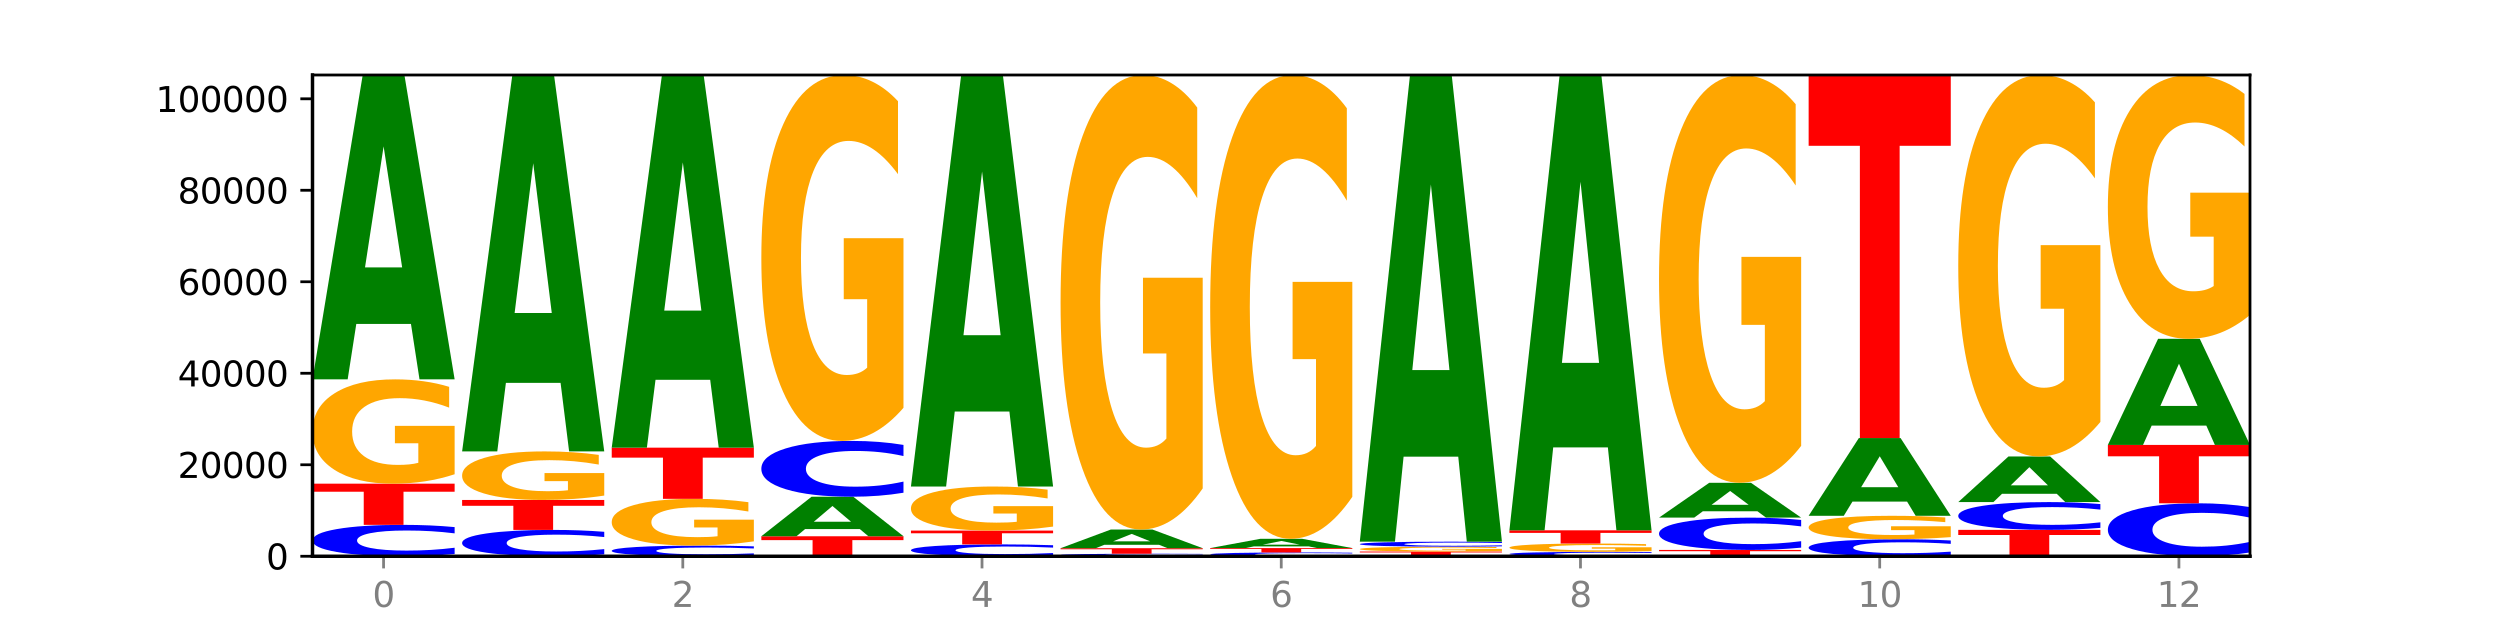 <?xml version="1.0" encoding="utf-8" standalone="no"?>
<!DOCTYPE svg PUBLIC "-//W3C//DTD SVG 1.1//EN"
  "http://www.w3.org/Graphics/SVG/1.1/DTD/svg11.dtd">
<svg xmlns:xlink="http://www.w3.org/1999/xlink" width="720pt" height="180pt" viewBox="0 0 720 180" xmlns="http://www.w3.org/2000/svg" version="1.1">
 <defs>
  <style type="text/css">*{stroke-linejoin: round; stroke-linecap: butt}</style>
 </defs>
 <g id="figure_1">
  <g id="patch_1">
   <path d="M 0 180 
L 720 180 
L 720 0 
L 0 0 
z
" style="fill: #ffffff"/>
  </g>
  <g id="axes_1">
   <g id="patch_2">
    <path d="M 90 160.2 
L 648 160.2 
L 648 21.6 
L 90 21.6 
z
" style="fill: #ffffff"/>
   </g>
   <g id="line2d_1">
    <path d="M 90 160.2 
L 648 160.2 
" clip-path="url(#pb1abb6f16c)" style="fill: none; stroke: #000000; stroke-width: 0.5; stroke-linecap: square"/>
   </g>
   <g id="patch_3">
    <path d="M 130.934 159.552 
Q 127.51 159.873 123.808 160.036 
Q 120.105 160.2 116.073 160.2 
Q 104.047 160.2 97.024 158.982 
Q 90 157.764 90 155.682 
Q 90 153.592 97.024 152.376 
Q 104.047 151.158 116.073 151.158 
Q 120.105 151.158 123.808 151.322 
Q 127.51 151.485 130.934 151.806 
L 130.934 153.608 
Q 127.479 153.183 124.127 152.985 
Q 120.776 152.787 117.073 152.787 
Q 110.431 152.787 106.625 153.558 
Q 102.83 154.328 102.83 155.682 
Q 102.83 157.03 106.625 157.802 
Q 110.431 158.571 117.073 158.571 
Q 120.776 158.571 124.127 158.373 
Q 127.479 158.173 130.934 157.748 
L 130.934 159.552 
z
" clip-path="url(#pb1abb6f16c)" style="fill: #0000ff"/>
   </g>
   <g id="patch_4">
    <path d="M 90 139.304 
L 130.934 139.304 
L 130.934 141.616 
L 116.208 141.616 
L 116.208 151.158 
L 104.755 151.158 
L 104.755 141.616 
L 90 141.616 
L 90 139.304 
z
" clip-path="url(#pb1abb6f16c)" style="fill: #ff0000"/>
   </g>
   <g id="patch_5">
    <path d="M 130.934 136.585 
Q 126.806 137.945 122.366 138.628 
Q 117.926 139.304 113.192 139.304 
Q 102.495 139.304 96.247 135.257 
Q 90 131.21 90 124.289 
Q 90 117.288 96.358 113.272 
Q 102.724 109.256 113.797 109.256 
Q 118.063 109.256 121.971 109.802 
Q 125.889 110.342 129.356 111.409 
L 129.356 117.399 
Q 125.779 116.028 122.237 115.351 
Q 118.696 114.668 115.137 114.668 
Q 108.55 114.668 104.981 117.163 
Q 101.412 119.653 101.412 124.289 
Q 101.412 128.882 104.853 131.39 
Q 108.293 133.892 114.623 133.892 
Q 116.348 133.892 117.825 133.749 
Q 119.302 133.6 120.476 133.29 
L 120.476 127.666 
L 113.733 127.666 
L 113.733 122.657 
L 130.934 122.657 
L 130.934 136.585 
z
" clip-path="url(#pb1abb6f16c)" style="fill: #ffa600"/>
   </g>
   <g id="patch_6">
    <path d="M 118.355 93.287 
L 102.613 93.287 
L 100.127 109.256 
L 90 109.256 
L 104.462 21.6 
L 116.472 21.6 
L 130.934 109.256 
L 120.816 109.256 
L 118.355 93.287 
z
M 105.123 77.019 
L 115.819 77.019 
L 110.48 42.152 
L 105.123 77.019 
z
" clip-path="url(#pb1abb6f16c)" style="fill: #008000"/>
   </g>
   <g id="patch_7">
    <path d="M 174.023 159.656 
Q 170.599 159.926 166.897 160.062 
Q 163.194 160.2 159.161 160.2 
Q 147.136 160.2 140.112 159.178 
Q 133.089 158.157 133.089 156.409 
Q 133.089 154.656 140.112 153.635 
Q 147.136 152.614 159.161 152.614 
Q 163.194 152.614 166.897 152.752 
Q 170.599 152.888 174.023 153.158 
L 174.023 154.67 
Q 170.568 154.312 167.216 154.146 
Q 163.864 153.98 160.162 153.98 
Q 153.52 153.98 149.714 154.627 
Q 145.919 155.273 145.919 156.409 
Q 145.919 157.541 149.714 158.188 
Q 153.52 158.834 160.162 158.834 
Q 163.864 158.834 167.216 158.667 
Q 170.568 158.5 174.023 158.142 
L 174.023 159.656 
z
" clip-path="url(#pb1abb6f16c)" style="fill: #0000ff"/>
   </g>
   <g id="patch_8">
    <path d="M 133.089 143.989 
L 174.023 143.989 
L 174.023 145.671 
L 159.296 145.671 
L 159.296 152.614 
L 147.844 152.614 
L 147.844 145.671 
L 133.089 145.671 
L 133.089 143.989 
z
" clip-path="url(#pb1abb6f16c)" style="fill: #ff0000"/>
   </g>
   <g id="patch_9">
    <path d="M 174.023 142.724 
Q 169.895 143.357 165.455 143.674 
Q 161.014 143.989 156.281 143.989 
Q 145.584 143.989 139.336 142.106 
Q 133.089 140.222 133.089 137.002 
Q 133.089 133.743 139.446 131.874 
Q 145.813 130.005 156.886 130.005 
Q 161.152 130.005 165.06 130.259 
Q 168.977 130.511 172.445 131.008 
L 172.445 133.795 
Q 168.867 133.157 165.326 132.842 
Q 161.785 132.524 158.226 132.524 
Q 151.639 132.524 148.07 133.685 
Q 144.501 134.844 144.501 137.002 
Q 144.501 139.139 147.941 140.306 
Q 151.382 141.47 157.712 141.47 
Q 159.437 141.47 160.914 141.404 
Q 162.391 141.335 163.565 141.19 
L 163.565 138.573 
L 156.822 138.573 
L 156.822 136.242 
L 174.023 136.242 
L 174.023 142.724 
z
" clip-path="url(#pb1abb6f16c)" style="fill: #ffa600"/>
   </g>
   <g id="patch_10">
    <path d="M 161.444 110.257 
L 145.701 110.257 
L 143.216 130.005 
L 133.089 130.005 
L 147.551 21.6 
L 159.561 21.6 
L 174.023 130.005 
L 163.905 130.005 
L 161.444 110.257 
z
M 148.212 90.137 
L 158.908 90.137 
L 153.569 47.017 
L 148.212 90.137 
z
" clip-path="url(#pb1abb6f16c)" style="fill: #008000"/>
   </g>
   <g id="patch_11">
    <path d="M 217.112 159.98 
Q 213.688 160.089 209.985 160.144 
Q 206.283 160.2 202.25 160.2 
Q 190.225 160.2 183.201 159.787 
Q 176.178 159.373 176.178 158.666 
Q 176.178 157.956 183.201 157.544 
Q 190.225 157.13 202.25 157.13 
Q 206.283 157.13 209.985 157.186 
Q 213.688 157.241 217.112 157.35 
L 217.112 157.962 
Q 213.657 157.818 210.305 157.75 
Q 206.953 157.683 203.251 157.683 
Q 196.609 157.683 192.803 157.945 
Q 189.008 158.206 189.008 158.666 
Q 189.008 159.124 192.803 159.386 
Q 196.609 159.647 203.251 159.647 
Q 206.953 159.647 210.305 159.58 
Q 213.657 159.512 217.112 159.367 
L 217.112 159.98 
z
" clip-path="url(#pb1abb6f16c)" style="fill: #0000ff"/>
   </g>
   <g id="patch_12">
    <path d="M 217.112 155.912 
Q 212.984 156.521 208.543 156.827 
Q 204.103 157.13 199.369 157.13 
Q 188.673 157.13 182.425 155.317 
Q 176.178 153.503 176.178 150.402 
Q 176.178 147.264 182.535 145.465 
Q 188.902 143.665 199.975 143.665 
Q 204.241 143.665 208.149 143.91 
Q 212.066 144.152 215.534 144.63 
L 215.534 147.314 
Q 211.956 146.7 208.415 146.397 
Q 204.874 146.091 201.314 146.091 
Q 194.727 146.091 191.159 147.209 
Q 187.59 148.324 187.59 150.402 
Q 187.59 152.46 191.03 153.584 
Q 194.471 154.705 200.801 154.705 
Q 202.525 154.705 204.002 154.641 
Q 205.479 154.574 206.654 154.435 
L 206.654 151.915 
L 199.911 151.915 
L 199.911 149.67 
L 217.112 149.67 
L 217.112 155.912 
z
" clip-path="url(#pb1abb6f16c)" style="fill: #ffa600"/>
   </g>
   <g id="patch_13">
    <path d="M 176.178 128.926 
L 217.112 128.926 
L 217.112 131.801 
L 202.385 131.801 
L 202.385 143.665 
L 190.933 143.665 
L 190.933 131.801 
L 176.178 131.801 
L 176.178 128.926 
z
" clip-path="url(#pb1abb6f16c)" style="fill: #ff0000"/>
   </g>
   <g id="patch_14">
    <path d="M 204.533 109.375 
L 188.79 109.375 
L 186.304 128.926 
L 176.178 128.926 
L 190.64 21.6 
L 202.65 21.6 
L 217.112 128.926 
L 206.993 128.926 
L 204.533 109.375 
z
M 191.301 89.455 
L 201.997 89.455 
L 196.657 46.764 
L 191.301 89.455 
z
" clip-path="url(#pb1abb6f16c)" style="fill: #008000"/>
   </g>
   <g id="patch_15">
    <path d="M 219.266 154.436 
L 260.201 154.436 
L 260.201 155.56 
L 245.474 155.56 
L 245.474 160.2 
L 234.022 160.2 
L 234.022 155.56 
L 219.266 155.56 
L 219.266 154.436 
z
" clip-path="url(#pb1abb6f16c)" style="fill: #ff0000"/>
   </g>
   <g id="patch_16">
    <path d="M 247.622 152.363 
L 231.879 152.363 
L 229.393 154.436 
L 219.266 154.436 
L 233.729 143.058 
L 245.739 143.058 
L 260.201 154.436 
L 250.082 154.436 
L 247.622 152.363 
z
M 234.39 150.251 
L 245.086 150.251 
L 239.746 145.726 
L 234.39 150.251 
z
" clip-path="url(#pb1abb6f16c)" style="fill: #008000"/>
   </g>
   <g id="patch_17">
    <path d="M 260.201 141.906 
Q 256.777 142.477 253.074 142.766 
Q 249.372 143.058 245.339 143.058 
Q 233.313 143.058 226.29 140.893 
Q 219.266 138.728 219.266 135.025 
Q 219.266 131.31 226.29 129.148 
Q 233.313 126.983 245.339 126.983 
Q 249.372 126.983 253.074 127.275 
Q 256.777 127.564 260.201 128.135 
L 260.201 131.339 
Q 256.746 130.582 253.394 130.23 
Q 250.042 129.878 246.339 129.878 
Q 239.697 129.878 235.892 131.25 
Q 232.096 132.618 232.096 135.025 
Q 232.096 137.423 235.892 138.794 
Q 239.697 140.162 246.339 140.162 
Q 250.042 140.162 253.394 139.81 
Q 256.746 139.455 260.201 138.698 
L 260.201 141.906 
z
" clip-path="url(#pb1abb6f16c)" style="fill: #0000ff"/>
   </g>
   <g id="patch_18">
    <path d="M 260.201 117.448 
Q 256.072 122.215 251.632 124.61 
Q 247.192 126.983 242.458 126.983 
Q 231.761 126.983 225.514 112.79 
Q 219.266 98.596 219.266 74.324 
Q 219.266 49.769 225.624 35.684 
Q 231.991 21.6 243.064 21.6 
Q 247.33 21.6 251.238 23.516 
Q 255.155 25.41 258.623 29.154 
L 258.623 50.161 
Q 255.045 45.35 251.504 42.977 
Q 247.963 40.582 244.403 40.582 
Q 237.816 40.582 234.248 49.333 
Q 230.679 58.063 230.679 74.324 
Q 230.679 90.433 234.119 99.228 
Q 237.559 108 243.889 108 
Q 245.614 108 247.091 107.5 
Q 248.568 106.977 249.742 105.889 
L 249.742 86.166 
L 243 86.166 
L 243 68.599 
L 260.201 68.599 
L 260.201 117.448 
z
" clip-path="url(#pb1abb6f16c)" style="fill: #ffa600"/>
   </g>
   <g id="patch_19">
    <path d="M 303.29 159.955 
Q 299.865 160.076 296.163 160.138 
Q 292.46 160.2 288.428 160.2 
Q 276.402 160.2 269.379 159.74 
Q 262.355 159.279 262.355 158.492 
Q 262.355 157.702 269.379 157.243 
Q 276.402 156.782 288.428 156.782 
Q 292.46 156.782 296.163 156.844 
Q 299.865 156.906 303.29 157.027 
L 303.29 157.709 
Q 299.835 157.548 296.483 157.473 
Q 293.131 157.398 289.428 157.398 
Q 282.786 157.398 278.981 157.69 
Q 275.185 157.98 275.185 158.492 
Q 275.185 159.002 278.981 159.294 
Q 282.786 159.584 289.428 159.584 
Q 293.131 159.584 296.483 159.51 
Q 299.835 159.434 303.29 159.273 
L 303.29 159.955 
z
" clip-path="url(#pb1abb6f16c)" style="fill: #0000ff"/>
   </g>
   <g id="patch_20">
    <path d="M 262.355 152.809 
L 303.29 152.809 
L 303.29 153.584 
L 288.563 153.584 
L 288.563 156.782 
L 277.111 156.782 
L 277.111 153.584 
L 262.355 153.584 
L 262.355 152.809 
z
" clip-path="url(#pb1abb6f16c)" style="fill: #ff0000"/>
   </g>
   <g id="patch_21">
    <path d="M 303.29 151.66 
Q 299.161 152.234 294.721 152.523 
Q 290.281 152.809 285.547 152.809 
Q 274.85 152.809 268.603 151.099 
Q 262.355 149.389 262.355 146.465 
Q 262.355 143.507 268.713 141.81 
Q 275.08 140.113 286.153 140.113 
Q 290.418 140.113 294.327 140.344 
Q 298.244 140.572 301.712 141.023 
L 301.712 143.554 
Q 298.134 142.974 294.593 142.688 
Q 291.051 142.4 287.492 142.4 
Q 280.905 142.4 277.336 143.454 
Q 273.768 144.506 273.768 146.465 
Q 273.768 148.406 277.208 149.465 
Q 280.648 150.522 286.978 150.522 
Q 288.703 150.522 290.18 150.462 
Q 291.657 150.399 292.831 150.268 
L 292.831 147.892 
L 286.088 147.892 
L 286.088 145.775 
L 303.29 145.775 
L 303.29 151.66 
z
" clip-path="url(#pb1abb6f16c)" style="fill: #ffa600"/>
   </g>
   <g id="patch_22">
    <path d="M 290.71 118.524 
L 274.968 118.524 
L 272.482 140.113 
L 262.355 140.113 
L 276.817 21.6 
L 288.827 21.6 
L 303.29 140.113 
L 293.171 140.113 
L 290.71 118.524 
z
M 277.479 96.528 
L 288.175 96.528 
L 282.835 49.387 
L 277.479 96.528 
z
" clip-path="url(#pb1abb6f16c)" style="fill: #008000"/>
   </g>
   <g id="patch_23">
    <path d="M 346.378 160.148 
Q 342.954 160.174 339.252 160.187 
Q 335.549 160.2 331.517 160.2 
Q 319.491 160.2 312.468 160.102 
Q 305.444 160.005 305.444 159.838 
Q 305.444 159.67 312.468 159.573 
Q 319.491 159.475 331.517 159.475 
Q 335.549 159.475 339.252 159.489 
Q 342.954 159.502 346.378 159.527 
L 346.378 159.672 
Q 342.923 159.638 339.571 159.622 
Q 336.22 159.606 332.517 159.606 
Q 325.875 159.606 322.069 159.668 
Q 318.274 159.729 318.274 159.838 
Q 318.274 159.946 322.069 160.008 
Q 325.875 160.069 332.517 160.069 
Q 336.22 160.069 339.571 160.054 
Q 342.923 160.038 346.378 160.003 
L 346.378 160.148 
z
" clip-path="url(#pb1abb6f16c)" style="fill: #0000ff"/>
   </g>
   <g id="patch_24">
    <path d="M 305.444 157.88 
L 346.378 157.88 
L 346.378 158.191 
L 331.652 158.191 
L 331.652 159.475 
L 320.199 159.475 
L 320.199 158.191 
L 305.444 158.191 
L 305.444 157.88 
z
" clip-path="url(#pb1abb6f16c)" style="fill: #ff0000"/>
   </g>
   <g id="patch_25">
    <path d="M 333.799 156.901 
L 318.057 156.901 
L 315.571 157.88 
L 305.444 157.88 
L 319.906 152.508 
L 331.916 152.508 
L 346.378 157.88 
L 336.26 157.88 
L 333.799 156.901 
z
M 320.567 155.904 
L 331.263 155.904 
L 325.924 153.768 
L 320.567 155.904 
z
" clip-path="url(#pb1abb6f16c)" style="fill: #008000"/>
   </g>
   <g id="patch_26">
    <path d="M 346.378 140.664 
Q 342.25 146.586 337.81 149.561 
Q 333.37 152.508 328.636 152.508 
Q 317.939 152.508 311.692 134.877 
Q 305.444 117.246 305.444 87.095 
Q 305.444 56.592 311.802 39.096 
Q 318.168 21.6 329.241 21.6 
Q 333.507 21.6 337.415 23.98 
Q 341.333 26.332 344.8 30.983 
L 344.8 57.079 
Q 341.223 51.102 337.681 48.155 
Q 334.14 45.18 330.581 45.18 
Q 323.994 45.18 320.425 56.051 
Q 316.856 66.895 316.856 87.095 
Q 316.856 107.106 320.297 118.03 
Q 323.737 128.928 330.067 128.928 
Q 331.792 128.928 333.269 128.306 
Q 334.746 127.657 335.92 126.305 
L 335.92 101.805 
L 329.177 101.805 
L 329.177 79.983 
L 346.378 79.983 
L 346.378 140.664 
z
" clip-path="url(#pb1abb6f16c)" style="fill: #ffa600"/>
   </g>
   <g id="patch_27">
    <path d="M 389.467 160.122 
Q 386.043 160.16 382.341 160.18 
Q 378.638 160.2 374.605 160.2 
Q 362.58 160.2 355.556 160.053 
Q 348.533 159.905 348.533 159.653 
Q 348.533 159.4 355.556 159.253 
Q 362.58 159.105 374.605 159.105 
Q 378.638 159.105 382.341 159.125 
Q 386.043 159.145 389.467 159.184 
L 389.467 159.402 
Q 386.012 159.35 382.66 159.326 
Q 379.308 159.302 375.606 159.302 
Q 368.964 159.302 365.158 159.396 
Q 361.363 159.489 361.363 159.653 
Q 361.363 159.816 365.158 159.91 
Q 368.964 160.003 375.606 160.003 
Q 379.308 160.003 382.66 159.979 
Q 386.012 159.955 389.467 159.903 
L 389.467 160.122 
z
" clip-path="url(#pb1abb6f16c)" style="fill: #0000ff"/>
   </g>
   <g id="patch_28">
    <path d="M 348.533 157.846 
L 389.467 157.846 
L 389.467 158.091 
L 374.74 158.091 
L 374.74 159.105 
L 363.288 159.105 
L 363.288 158.091 
L 348.533 158.091 
L 348.533 157.846 
z
" clip-path="url(#pb1abb6f16c)" style="fill: #ff0000"/>
   </g>
   <g id="patch_29">
    <path d="M 376.888 157.359 
L 361.145 157.359 
L 358.66 157.846 
L 348.533 157.846 
L 362.995 155.174 
L 375.005 155.174 
L 389.467 157.846 
L 379.349 157.846 
L 376.888 157.359 
z
M 363.656 156.863 
L 374.352 156.863 
L 369.013 155.8 
L 363.656 156.863 
z
" clip-path="url(#pb1abb6f16c)" style="fill: #008000"/>
   </g>
   <g id="patch_30">
    <path d="M 389.467 143.088 
Q 385.339 149.131 380.899 152.166 
Q 376.458 155.174 371.725 155.174 
Q 361.028 155.174 354.78 137.184 
Q 348.533 119.193 348.533 88.428 
Q 348.533 57.304 354.89 39.452 
Q 361.257 21.6 372.33 21.6 
Q 376.596 21.6 380.504 24.028 
Q 384.421 26.429 387.889 31.174 
L 387.889 57.801 
Q 384.311 51.703 380.77 48.696 
Q 377.229 45.66 373.67 45.66 
Q 367.083 45.66 363.514 56.752 
Q 359.945 67.817 359.945 88.428 
Q 359.945 108.846 363.386 119.994 
Q 366.826 131.113 373.156 131.113 
Q 374.881 131.113 376.358 130.479 
Q 377.835 129.816 379.009 128.437 
L 379.009 103.438 
L 372.266 103.438 
L 372.266 81.171 
L 389.467 81.171 
L 389.467 143.088 
z
" clip-path="url(#pb1abb6f16c)" style="fill: #ffa600"/>
   </g>
   <g id="patch_31">
    <path d="M 391.622 158.846 
L 432.556 158.846 
L 432.556 159.11 
L 417.829 159.11 
L 417.829 160.2 
L 406.377 160.2 
L 406.377 159.11 
L 391.622 159.11 
L 391.622 158.846 
z
" clip-path="url(#pb1abb6f16c)" style="fill: #ff0000"/>
   </g>
   <g id="patch_32">
    <path d="M 432.556 158.719 
Q 428.428 158.782 423.987 158.814 
Q 419.547 158.846 414.813 158.846 
Q 404.117 158.846 397.869 158.657 
Q 391.622 158.468 391.622 158.146 
Q 391.622 157.819 397.979 157.632 
Q 404.346 157.445 415.419 157.445 
Q 419.685 157.445 423.593 157.471 
Q 427.51 157.496 430.978 157.545 
L 430.978 157.825 
Q 427.4 157.761 423.859 157.729 
Q 420.318 157.697 416.758 157.697 
Q 410.171 157.697 406.603 157.814 
Q 403.034 157.93 403.034 158.146 
Q 403.034 158.36 406.474 158.477 
Q 409.915 158.593 416.245 158.593 
Q 417.969 158.593 419.446 158.587 
Q 420.923 158.58 422.098 158.565 
L 422.098 158.303 
L 415.355 158.303 
L 415.355 158.07 
L 432.556 158.07 
L 432.556 158.719 
z
" clip-path="url(#pb1abb6f16c)" style="fill: #ffa600"/>
   </g>
   <g id="patch_33">
    <path d="M 432.556 157.342 
Q 429.132 157.393 425.429 157.419 
Q 421.727 157.445 417.694 157.445 
Q 405.669 157.445 398.645 157.251 
Q 391.622 157.056 391.622 156.724 
Q 391.622 156.391 398.645 156.197 
Q 405.669 156.002 417.694 156.002 
Q 421.727 156.002 425.429 156.029 
Q 429.132 156.055 432.556 156.106 
L 432.556 156.393 
Q 429.101 156.325 425.749 156.294 
Q 422.397 156.262 418.695 156.262 
Q 412.053 156.262 408.247 156.385 
Q 404.452 156.508 404.452 156.724 
Q 404.452 156.939 408.247 157.062 
Q 412.053 157.185 418.695 157.185 
Q 422.397 157.185 425.749 157.154 
Q 429.101 157.122 432.556 157.054 
L 432.556 157.342 
z
" clip-path="url(#pb1abb6f16c)" style="fill: #0000ff"/>
   </g>
   <g id="patch_34">
    <path d="M 419.977 131.518 
L 404.234 131.518 
L 401.749 156.002 
L 391.622 156.002 
L 406.084 21.6 
L 418.094 21.6 
L 432.556 156.002 
L 422.437 156.002 
L 419.977 131.518 
z
M 406.745 106.574 
L 417.441 106.574 
L 412.101 53.112 
L 406.745 106.574 
z
" clip-path="url(#pb1abb6f16c)" style="fill: #008000"/>
   </g>
   <g id="patch_35">
    <path d="M 475.645 160.11 
Q 472.221 160.154 468.518 160.177 
Q 464.816 160.2 460.783 160.2 
Q 448.757 160.2 441.734 160.03 
Q 434.71 159.86 434.71 159.569 
Q 434.71 159.278 441.734 159.108 
Q 448.757 158.938 460.783 158.938 
Q 464.816 158.938 468.518 158.961 
Q 472.221 158.983 475.645 159.028 
L 475.645 159.28 
Q 472.19 159.22 468.838 159.193 
Q 465.486 159.165 461.783 159.165 
Q 455.142 159.165 451.336 159.273 
Q 447.54 159.38 447.54 159.569 
Q 447.54 159.758 451.336 159.865 
Q 455.142 159.973 461.783 159.973 
Q 465.486 159.973 468.838 159.945 
Q 472.19 159.917 475.645 159.858 
L 475.645 160.11 
z
" clip-path="url(#pb1abb6f16c)" style="fill: #0000ff"/>
   </g>
   <g id="patch_36">
    <path d="M 475.645 158.721 
Q 471.516 158.829 467.076 158.884 
Q 462.636 158.938 457.902 158.938 
Q 447.205 158.938 440.958 158.615 
Q 434.71 158.291 434.71 157.738 
Q 434.71 157.179 441.068 156.858 
Q 447.435 156.537 458.508 156.537 
Q 462.774 156.537 466.682 156.581 
Q 470.599 156.624 474.067 156.709 
L 474.067 157.188 
Q 470.489 157.078 466.948 157.024 
Q 463.407 156.97 459.847 156.97 
Q 453.26 156.97 449.692 157.169 
Q 446.123 157.368 446.123 157.738 
Q 446.123 158.105 449.563 158.306 
Q 453.003 158.505 459.333 158.505 
Q 461.058 158.505 462.535 158.494 
Q 464.012 158.482 465.186 158.457 
L 465.186 158.008 
L 458.444 158.008 
L 458.444 157.608 
L 475.645 157.608 
L 475.645 158.721 
z
" clip-path="url(#pb1abb6f16c)" style="fill: #ffa600"/>
   </g>
   <g id="patch_37">
    <path d="M 434.71 152.731 
L 475.645 152.731 
L 475.645 153.473 
L 460.918 153.473 
L 460.918 156.537 
L 449.466 156.537 
L 449.466 153.473 
L 434.71 153.473 
L 434.71 152.731 
z
" clip-path="url(#pb1abb6f16c)" style="fill: #ff0000"/>
   </g>
   <g id="patch_38">
    <path d="M 463.066 128.843 
L 447.323 128.843 
L 444.837 152.731 
L 434.71 152.731 
L 449.173 21.6 
L 461.183 21.6 
L 475.645 152.731 
L 465.526 152.731 
L 463.066 128.843 
z
M 449.834 104.505 
L 460.53 104.505 
L 455.19 52.345 
L 449.834 104.505 
z
" clip-path="url(#pb1abb6f16c)" style="fill: #008000"/>
   </g>
   <g id="patch_39">
    <path d="M 477.799 158.388 
L 518.734 158.388 
L 518.734 158.742 
L 504.007 158.742 
L 504.007 160.2 
L 492.555 160.2 
L 492.555 158.742 
L 477.799 158.742 
L 477.799 158.388 
z
" clip-path="url(#pb1abb6f16c)" style="fill: #ff0000"/>
   </g>
   <g id="patch_40">
    <path d="M 518.734 157.721 
Q 515.31 158.052 511.607 158.219 
Q 507.904 158.388 503.872 158.388 
Q 491.846 158.388 484.823 157.134 
Q 477.799 155.88 477.799 153.736 
Q 477.799 151.584 484.823 150.332 
Q 491.846 149.078 503.872 149.078 
Q 507.904 149.078 511.607 149.247 
Q 515.31 149.414 518.734 149.745 
L 518.734 151.601 
Q 515.279 151.162 511.927 150.959 
Q 508.575 150.755 504.872 150.755 
Q 498.23 150.755 494.425 151.549 
Q 490.629 152.341 490.629 153.736 
Q 490.629 155.125 494.425 155.919 
Q 498.23 156.711 504.872 156.711 
Q 508.575 156.711 511.927 156.507 
Q 515.279 156.302 518.734 155.863 
L 518.734 157.721 
z
" clip-path="url(#pb1abb6f16c)" style="fill: #0000ff"/>
   </g>
   <g id="patch_41">
    <path d="M 506.154 147.25 
L 490.412 147.25 
L 487.926 149.078 
L 477.799 149.078 
L 492.261 139.043 
L 504.271 139.043 
L 518.734 149.078 
L 508.615 149.078 
L 506.154 147.25 
z
M 492.923 145.387 
L 503.619 145.387 
L 498.279 141.396 
L 492.923 145.387 
z
" clip-path="url(#pb1abb6f16c)" style="fill: #008000"/>
   </g>
   <g id="patch_42">
    <path d="M 518.734 128.417 
Q 514.605 133.73 510.165 136.399 
Q 505.725 139.043 500.991 139.043 
Q 490.294 139.043 484.047 123.226 
Q 477.799 107.408 477.799 80.358 
Q 477.799 52.993 484.157 37.296 
Q 490.524 21.6 501.597 21.6 
Q 505.862 21.6 509.771 23.735 
Q 513.688 25.846 517.156 30.018 
L 517.156 53.429 
Q 513.578 48.068 510.037 45.423 
Q 506.495 42.755 502.936 42.755 
Q 496.349 42.755 492.78 52.507 
Q 489.212 62.236 489.212 80.358 
Q 489.212 98.311 492.652 108.112 
Q 496.092 117.888 502.422 117.888 
Q 504.147 117.888 505.624 117.331 
Q 507.101 116.748 508.275 115.535 
L 508.275 93.556 
L 501.532 93.556 
L 501.532 73.978 
L 518.734 73.978 
L 518.734 128.417 
z
" clip-path="url(#pb1abb6f16c)" style="fill: #ffa600"/>
   </g>
   <g id="patch_43">
    <path d="M 561.822 159.849 
Q 558.398 160.023 554.696 160.111 
Q 550.993 160.2 546.961 160.2 
Q 534.935 160.2 527.912 159.541 
Q 520.888 158.881 520.888 157.754 
Q 520.888 156.622 527.912 155.964 
Q 534.935 155.304 546.961 155.304 
Q 550.993 155.304 554.696 155.393 
Q 558.398 155.481 561.822 155.655 
L 561.822 156.631 
Q 558.367 156.4 555.015 156.293 
Q 551.664 156.186 547.961 156.186 
Q 541.319 156.186 537.513 156.604 
Q 533.718 157.02 533.718 157.754 
Q 533.718 158.484 537.513 158.901 
Q 541.319 159.318 547.961 159.318 
Q 551.664 159.318 555.015 159.211 
Q 558.367 159.103 561.822 158.872 
L 561.822 159.849 
z
" clip-path="url(#pb1abb6f16c)" style="fill: #0000ff"/>
   </g>
   <g id="patch_44">
    <path d="M 561.822 154.693 
Q 557.694 154.998 553.254 155.152 
Q 548.814 155.304 544.08 155.304 
Q 533.383 155.304 527.136 154.394 
Q 520.888 153.484 520.888 151.928 
Q 520.888 150.354 527.246 149.451 
Q 533.612 148.548 544.685 148.548 
Q 548.951 148.548 552.859 148.671 
Q 556.777 148.792 560.244 149.032 
L 560.244 150.379 
Q 556.667 150.071 553.125 149.918 
Q 549.584 149.765 546.025 149.765 
Q 539.438 149.765 535.869 150.326 
Q 532.3 150.886 532.3 151.928 
Q 532.3 152.961 535.741 153.525 
Q 539.181 154.087 545.511 154.087 
Q 547.236 154.087 548.713 154.055 
Q 550.19 154.022 551.364 153.952 
L 551.364 152.687 
L 544.621 152.687 
L 544.621 151.561 
L 561.822 151.561 
L 561.822 154.693 
z
" clip-path="url(#pb1abb6f16c)" style="fill: #ffa600"/>
   </g>
   <g id="patch_45">
    <path d="M 549.243 144.468 
L 533.501 144.468 
L 531.015 148.548 
L 520.888 148.548 
L 535.35 126.154 
L 547.36 126.154 
L 561.822 148.548 
L 551.704 148.548 
L 549.243 144.468 
z
M 536.011 140.312 
L 546.707 140.312 
L 541.368 131.405 
L 536.011 140.312 
z
" clip-path="url(#pb1abb6f16c)" style="fill: #008000"/>
   </g>
   <g id="patch_46">
    <path d="M 520.888 21.6 
L 561.822 21.6 
L 561.822 41.991 
L 547.096 41.991 
L 547.096 126.154 
L 535.643 126.154 
L 535.643 41.991 
L 520.888 41.991 
L 520.888 21.6 
z
" clip-path="url(#pb1abb6f16c)" style="fill: #ff0000"/>
   </g>
   <g id="patch_47">
    <path d="M 563.977 152.603 
L 604.911 152.603 
L 604.911 154.085 
L 590.184 154.085 
L 590.184 160.2 
L 578.732 160.2 
L 578.732 154.085 
L 563.977 154.085 
L 563.977 152.603 
z
" clip-path="url(#pb1abb6f16c)" style="fill: #ff0000"/>
   </g>
   <g id="patch_48">
    <path d="M 604.911 152.029 
Q 601.487 152.314 597.785 152.458 
Q 594.082 152.603 590.049 152.603 
Q 578.024 152.603 571 151.525 
Q 563.977 150.447 563.977 148.604 
Q 563.977 146.754 571 145.677 
Q 578.024 144.599 590.049 144.599 
Q 594.082 144.599 597.785 144.745 
Q 601.487 144.889 604.911 145.173 
L 604.911 146.769 
Q 601.456 146.392 598.104 146.216 
Q 594.752 146.041 591.05 146.041 
Q 584.408 146.041 580.602 146.724 
Q 576.807 147.405 576.807 148.604 
Q 576.807 149.797 580.602 150.48 
Q 584.408 151.161 591.05 151.161 
Q 594.752 151.161 598.104 150.986 
Q 601.456 150.809 604.911 150.432 
L 604.911 152.029 
z
" clip-path="url(#pb1abb6f16c)" style="fill: #0000ff"/>
   </g>
   <g id="patch_49">
    <path d="M 592.332 142.206 
L 576.589 142.206 
L 574.104 144.599 
L 563.977 144.599 
L 578.439 131.461 
L 590.449 131.461 
L 604.911 144.599 
L 594.793 144.599 
L 592.332 142.206 
z
M 579.1 139.767 
L 589.796 139.767 
L 584.457 134.541 
L 579.1 139.767 
z
" clip-path="url(#pb1abb6f16c)" style="fill: #008000"/>
   </g>
   <g id="patch_50">
    <path d="M 604.911 121.521 
Q 600.783 126.491 596.343 128.987 
Q 591.902 131.461 587.169 131.461 
Q 576.472 131.461 570.224 116.665 
Q 563.977 101.868 563.977 76.565 
Q 563.977 50.966 570.334 36.283 
Q 576.701 21.6 587.774 21.6 
Q 592.04 21.6 595.948 23.597 
Q 599.865 25.571 603.333 29.475 
L 603.333 51.374 
Q 599.755 46.359 596.214 43.885 
Q 592.673 41.389 589.114 41.389 
Q 582.527 41.389 578.958 50.512 
Q 575.389 59.612 575.389 76.565 
Q 575.389 93.358 578.83 102.526 
Q 582.27 111.672 588.6 111.672 
Q 590.325 111.672 591.802 111.15 
Q 593.279 110.605 594.453 109.471 
L 594.453 88.91 
L 587.71 88.91 
L 587.71 70.596 
L 604.911 70.596 
L 604.911 121.521 
z
" clip-path="url(#pb1abb6f16c)" style="fill: #ffa600"/>
   </g>
   <g id="patch_51">
    <path d="M 648 159.107 
Q 644.576 159.649 640.873 159.923 
Q 637.171 160.2 633.138 160.2 
Q 621.113 160.2 614.089 158.146 
Q 607.066 156.091 607.066 152.578 
Q 607.066 149.053 614.089 147.001 
Q 621.113 144.947 633.138 144.947 
Q 637.171 144.947 640.873 145.224 
Q 644.576 145.499 648 146.04 
L 648 149.081 
Q 644.545 148.363 641.193 148.029 
Q 637.841 147.695 634.139 147.695 
Q 627.497 147.695 623.691 148.996 
Q 619.896 150.294 619.896 152.578 
Q 619.896 154.853 623.691 156.154 
Q 627.497 157.453 634.139 157.453 
Q 637.841 157.453 641.193 157.119 
Q 644.545 156.781 648 156.063 
L 648 159.107 
z
" clip-path="url(#pb1abb6f16c)" style="fill: #0000ff"/>
   </g>
   <g id="patch_52">
    <path d="M 607.066 128.138 
L 648 128.138 
L 648 131.416 
L 633.273 131.416 
L 633.273 144.947 
L 621.821 144.947 
L 621.821 131.416 
L 607.066 131.416 
L 607.066 128.138 
z
" clip-path="url(#pb1abb6f16c)" style="fill: #ff0000"/>
   </g>
   <g id="patch_53">
    <path d="M 635.421 122.571 
L 619.678 122.571 
L 617.193 128.138 
L 607.066 128.138 
L 621.528 97.58 
L 633.538 97.58 
L 648 128.138 
L 637.881 128.138 
L 635.421 122.571 
z
M 622.189 116.9 
L 632.885 116.9 
L 627.545 104.745 
L 622.189 116.9 
z
" clip-path="url(#pb1abb6f16c)" style="fill: #008000"/>
   </g>
   <g id="patch_54">
    <path d="M 648 90.705 
Q 643.872 94.143 639.431 95.869 
Q 634.991 97.58 630.257 97.58 
Q 619.561 97.58 613.313 87.347 
Q 607.066 77.113 607.066 59.613 
Q 607.066 41.909 613.423 31.755 
Q 619.79 21.6 630.863 21.6 
Q 635.129 21.6 639.037 22.981 
Q 642.954 24.347 646.422 27.046 
L 646.422 42.192 
Q 642.844 38.723 639.303 37.013 
Q 635.762 35.286 632.202 35.286 
Q 625.615 35.286 622.047 41.596 
Q 618.478 47.889 618.478 59.613 
Q 618.478 71.228 621.918 77.569 
Q 625.359 83.894 631.689 83.894 
Q 633.413 83.894 634.89 83.533 
Q 636.367 83.156 637.542 82.371 
L 637.542 68.152 
L 630.799 68.152 
L 630.799 55.486 
L 648 55.486 
L 648 90.705 
z
" clip-path="url(#pb1abb6f16c)" style="fill: #ffa600"/>
   </g>
   <g id="matplotlib.axis_1">
    <g id="xtick_1">
     <g id="line2d_2">
      <defs>
       <path id="m88f6b7fb3a" d="M 0 0 
L 0 3.5 
" style="stroke: #808080; stroke-width: 0.8"/>
      </defs>
      <g>
       <use xlink:href="#m88f6b7fb3a" x="110.467" y="160.2" style="fill: #808080; stroke: #808080; stroke-width: 0.8"/>
      </g>
     </g>
     <g id="text_1">
      <!-- 0 -->
      <g style="fill: #808080" transform="translate(107.286 174.798) scale(0.1 -0.1)">
       <defs>
        <path id="DejaVuSans-30" d="M 2034 4250 
Q 1547 4250 1301 3770 
Q 1056 3291 1056 2328 
Q 1056 1369 1301 889 
Q 1547 409 2034 409 
Q 2525 409 2770 889 
Q 3016 1369 3016 2328 
Q 3016 3291 2770 3770 
Q 2525 4250 2034 4250 
z
M 2034 4750 
Q 2819 4750 3233 4129 
Q 3647 3509 3647 2328 
Q 3647 1150 3233 529 
Q 2819 -91 2034 -91 
Q 1250 -91 836 529 
Q 422 1150 422 2328 
Q 422 3509 836 4129 
Q 1250 4750 2034 4750 
z
" transform="scale(0.016)"/>
       </defs>
       <use xlink:href="#DejaVuSans-30"/>
      </g>
     </g>
    </g>
    <g id="xtick_2">
     <g id="line2d_3">
      <g>
       <use xlink:href="#m88f6b7fb3a" x="196.645" y="160.2" style="fill: #808080; stroke: #808080; stroke-width: 0.8"/>
      </g>
     </g>
     <g id="text_2">
      <!-- 2 -->
      <g style="fill: #808080" transform="translate(193.464 174.798) scale(0.1 -0.1)">
       <defs>
        <path id="DejaVuSans-32" d="M 1228 531 
L 3431 531 
L 3431 0 
L 469 0 
L 469 531 
Q 828 903 1448 1529 
Q 2069 2156 2228 2338 
Q 2531 2678 2651 2914 
Q 2772 3150 2772 3378 
Q 2772 3750 2511 3984 
Q 2250 4219 1831 4219 
Q 1534 4219 1204 4116 
Q 875 4013 500 3803 
L 500 4441 
Q 881 4594 1212 4672 
Q 1544 4750 1819 4750 
Q 2544 4750 2975 4387 
Q 3406 4025 3406 3419 
Q 3406 3131 3298 2873 
Q 3191 2616 2906 2266 
Q 2828 2175 2409 1742 
Q 1991 1309 1228 531 
z
" transform="scale(0.016)"/>
       </defs>
       <use xlink:href="#DejaVuSans-32"/>
      </g>
     </g>
    </g>
    <g id="xtick_3">
     <g id="line2d_4">
      <g>
       <use xlink:href="#m88f6b7fb3a" x="282.822" y="160.2" style="fill: #808080; stroke: #808080; stroke-width: 0.8"/>
      </g>
     </g>
     <g id="text_3">
      <!-- 4 -->
      <g style="fill: #808080" transform="translate(279.641 174.798) scale(0.1 -0.1)">
       <defs>
        <path id="DejaVuSans-34" d="M 2419 4116 
L 825 1625 
L 2419 1625 
L 2419 4116 
z
M 2253 4666 
L 3047 4666 
L 3047 1625 
L 3713 1625 
L 3713 1100 
L 3047 1100 
L 3047 0 
L 2419 0 
L 2419 1100 
L 313 1100 
L 313 1709 
L 2253 4666 
z
" transform="scale(0.016)"/>
       </defs>
       <use xlink:href="#DejaVuSans-34"/>
      </g>
     </g>
    </g>
    <g id="xtick_4">
     <g id="line2d_5">
      <g>
       <use xlink:href="#m88f6b7fb3a" x="369" y="160.2" style="fill: #808080; stroke: #808080; stroke-width: 0.8"/>
      </g>
     </g>
     <g id="text_4">
      <!-- 6 -->
      <g style="fill: #808080" transform="translate(365.819 174.798) scale(0.1 -0.1)">
       <defs>
        <path id="DejaVuSans-36" d="M 2113 2584 
Q 1688 2584 1439 2293 
Q 1191 2003 1191 1497 
Q 1191 994 1439 701 
Q 1688 409 2113 409 
Q 2538 409 2786 701 
Q 3034 994 3034 1497 
Q 3034 2003 2786 2293 
Q 2538 2584 2113 2584 
z
M 3366 4563 
L 3366 3988 
Q 3128 4100 2886 4159 
Q 2644 4219 2406 4219 
Q 1781 4219 1451 3797 
Q 1122 3375 1075 2522 
Q 1259 2794 1537 2939 
Q 1816 3084 2150 3084 
Q 2853 3084 3261 2657 
Q 3669 2231 3669 1497 
Q 3669 778 3244 343 
Q 2819 -91 2113 -91 
Q 1303 -91 875 529 
Q 447 1150 447 2328 
Q 447 3434 972 4092 
Q 1497 4750 2381 4750 
Q 2619 4750 2861 4703 
Q 3103 4656 3366 4563 
z
" transform="scale(0.016)"/>
       </defs>
       <use xlink:href="#DejaVuSans-36"/>
      </g>
     </g>
    </g>
    <g id="xtick_5">
     <g id="line2d_6">
      <g>
       <use xlink:href="#m88f6b7fb3a" x="455.178" y="160.2" style="fill: #808080; stroke: #808080; stroke-width: 0.8"/>
      </g>
     </g>
     <g id="text_5">
      <!-- 8 -->
      <g style="fill: #808080" transform="translate(451.996 174.798) scale(0.1 -0.1)">
       <defs>
        <path id="DejaVuSans-38" d="M 2034 2216 
Q 1584 2216 1326 1975 
Q 1069 1734 1069 1313 
Q 1069 891 1326 650 
Q 1584 409 2034 409 
Q 2484 409 2743 651 
Q 3003 894 3003 1313 
Q 3003 1734 2745 1975 
Q 2488 2216 2034 2216 
z
M 1403 2484 
Q 997 2584 770 2862 
Q 544 3141 544 3541 
Q 544 4100 942 4425 
Q 1341 4750 2034 4750 
Q 2731 4750 3128 4425 
Q 3525 4100 3525 3541 
Q 3525 3141 3298 2862 
Q 3072 2584 2669 2484 
Q 3125 2378 3379 2068 
Q 3634 1759 3634 1313 
Q 3634 634 3220 271 
Q 2806 -91 2034 -91 
Q 1263 -91 848 271 
Q 434 634 434 1313 
Q 434 1759 690 2068 
Q 947 2378 1403 2484 
z
M 1172 3481 
Q 1172 3119 1398 2916 
Q 1625 2713 2034 2713 
Q 2441 2713 2670 2916 
Q 2900 3119 2900 3481 
Q 2900 3844 2670 4047 
Q 2441 4250 2034 4250 
Q 1625 4250 1398 4047 
Q 1172 3844 1172 3481 
z
" transform="scale(0.016)"/>
       </defs>
       <use xlink:href="#DejaVuSans-38"/>
      </g>
     </g>
    </g>
    <g id="xtick_6">
     <g id="line2d_7">
      <g>
       <use xlink:href="#m88f6b7fb3a" x="541.355" y="160.2" style="fill: #808080; stroke: #808080; stroke-width: 0.8"/>
      </g>
     </g>
     <g id="text_6">
      <!-- 10 -->
      <g style="fill: #808080" transform="translate(534.993 174.798) scale(0.1 -0.1)">
       <defs>
        <path id="DejaVuSans-31" d="M 794 531 
L 1825 531 
L 1825 4091 
L 703 3866 
L 703 4441 
L 1819 4666 
L 2450 4666 
L 2450 531 
L 3481 531 
L 3481 0 
L 794 0 
L 794 531 
z
" transform="scale(0.016)"/>
       </defs>
       <use xlink:href="#DejaVuSans-31"/>
       <use xlink:href="#DejaVuSans-30" x="63.623"/>
      </g>
     </g>
    </g>
    <g id="xtick_7">
     <g id="line2d_8">
      <g>
       <use xlink:href="#m88f6b7fb3a" x="627.533" y="160.2" style="fill: #808080; stroke: #808080; stroke-width: 0.8"/>
      </g>
     </g>
     <g id="text_7">
      <!-- 12 -->
      <g style="fill: #808080" transform="translate(621.17 174.798) scale(0.1 -0.1)">
       <use xlink:href="#DejaVuSans-31"/>
       <use xlink:href="#DejaVuSans-32" x="63.623"/>
      </g>
     </g>
    </g>
   </g>
   <g id="matplotlib.axis_2">
    <g id="ytick_1">
     <g id="line2d_9">
      <defs>
       <path id="mb08165b292" d="M 0 0 
L -3.5 0 
" style="stroke: #000000; stroke-width: 0.8"/>
      </defs>
      <g>
       <use xlink:href="#mb08165b292" x="90" y="160.2" style="stroke: #000000; stroke-width: 0.8"/>
      </g>
     </g>
     <g id="text_8">
      <!-- 0 -->
      <g transform="translate(76.638 163.999) scale(0.1 -0.1)">
       <use xlink:href="#DejaVuSans-30"/>
      </g>
     </g>
    </g>
    <g id="ytick_2">
     <g id="line2d_10">
      <g>
       <use xlink:href="#mb08165b292" x="90" y="133.85" style="stroke: #000000; stroke-width: 0.8"/>
      </g>
     </g>
     <g id="text_9">
      <!-- 20000 -->
      <g transform="translate(51.188 137.649) scale(0.1 -0.1)">
       <use xlink:href="#DejaVuSans-32"/>
       <use xlink:href="#DejaVuSans-30" x="63.623"/>
       <use xlink:href="#DejaVuSans-30" x="127.246"/>
       <use xlink:href="#DejaVuSans-30" x="190.869"/>
       <use xlink:href="#DejaVuSans-30" x="254.492"/>
      </g>
     </g>
    </g>
    <g id="ytick_3">
     <g id="line2d_11">
      <g>
       <use xlink:href="#mb08165b292" x="90" y="107.499" style="stroke: #000000; stroke-width: 0.8"/>
      </g>
     </g>
     <g id="text_10">
      <!-- 40000 -->
      <g transform="translate(51.188 111.299) scale(0.1 -0.1)">
       <use xlink:href="#DejaVuSans-34"/>
       <use xlink:href="#DejaVuSans-30" x="63.623"/>
       <use xlink:href="#DejaVuSans-30" x="127.246"/>
       <use xlink:href="#DejaVuSans-30" x="190.869"/>
       <use xlink:href="#DejaVuSans-30" x="254.492"/>
      </g>
     </g>
    </g>
    <g id="ytick_4">
     <g id="line2d_12">
      <g>
       <use xlink:href="#mb08165b292" x="90" y="81.149" style="stroke: #000000; stroke-width: 0.8"/>
      </g>
     </g>
     <g id="text_11">
      <!-- 60000 -->
      <g transform="translate(51.188 84.948) scale(0.1 -0.1)">
       <use xlink:href="#DejaVuSans-36"/>
       <use xlink:href="#DejaVuSans-30" x="63.623"/>
       <use xlink:href="#DejaVuSans-30" x="127.246"/>
       <use xlink:href="#DejaVuSans-30" x="190.869"/>
       <use xlink:href="#DejaVuSans-30" x="254.492"/>
      </g>
     </g>
    </g>
    <g id="ytick_5">
     <g id="line2d_13">
      <g>
       <use xlink:href="#mb08165b292" x="90" y="54.799" style="stroke: #000000; stroke-width: 0.8"/>
      </g>
     </g>
     <g id="text_12">
      <!-- 80000 -->
      <g transform="translate(51.188 58.598) scale(0.1 -0.1)">
       <use xlink:href="#DejaVuSans-38"/>
       <use xlink:href="#DejaVuSans-30" x="63.623"/>
       <use xlink:href="#DejaVuSans-30" x="127.246"/>
       <use xlink:href="#DejaVuSans-30" x="190.869"/>
       <use xlink:href="#DejaVuSans-30" x="254.492"/>
      </g>
     </g>
    </g>
    <g id="ytick_6">
     <g id="line2d_14">
      <g>
       <use xlink:href="#mb08165b292" x="90" y="28.448" style="stroke: #000000; stroke-width: 0.8"/>
      </g>
     </g>
     <g id="text_13">
      <!-- 100000 -->
      <g transform="translate(44.825 32.248) scale(0.1 -0.1)">
       <use xlink:href="#DejaVuSans-31"/>
       <use xlink:href="#DejaVuSans-30" x="63.623"/>
       <use xlink:href="#DejaVuSans-30" x="127.246"/>
       <use xlink:href="#DejaVuSans-30" x="190.869"/>
       <use xlink:href="#DejaVuSans-30" x="254.492"/>
       <use xlink:href="#DejaVuSans-30" x="318.115"/>
      </g>
     </g>
    </g>
   </g>
   <g id="patch_55">
    <path d="M 90 160.2 
L 90 21.6 
" style="fill: none; stroke: #000000; stroke-linejoin: miter; stroke-linecap: square"/>
   </g>
   <g id="patch_56">
    <path d="M 648 160.2 
L 648 21.6 
" style="fill: none; stroke: #000000; stroke-width: 0.8; stroke-linejoin: miter; stroke-linecap: square"/>
   </g>
   <g id="patch_57">
    <path d="M 90 160.2 
L 648 160.2 
" style="fill: none; stroke: #000000; stroke-linejoin: miter; stroke-linecap: square"/>
   </g>
   <g id="patch_58">
    <path d="M 90 21.6 
L 648 21.6 
" style="fill: none; stroke: #000000; stroke-width: 0.8; stroke-linejoin: miter; stroke-linecap: square"/>
   </g>
  </g>
 </g>
 <defs>
  <clipPath id="pb1abb6f16c">
   <rect x="90" y="21.6" width="558" height="138.6"/>
  </clipPath>
 </defs>
</svg>
